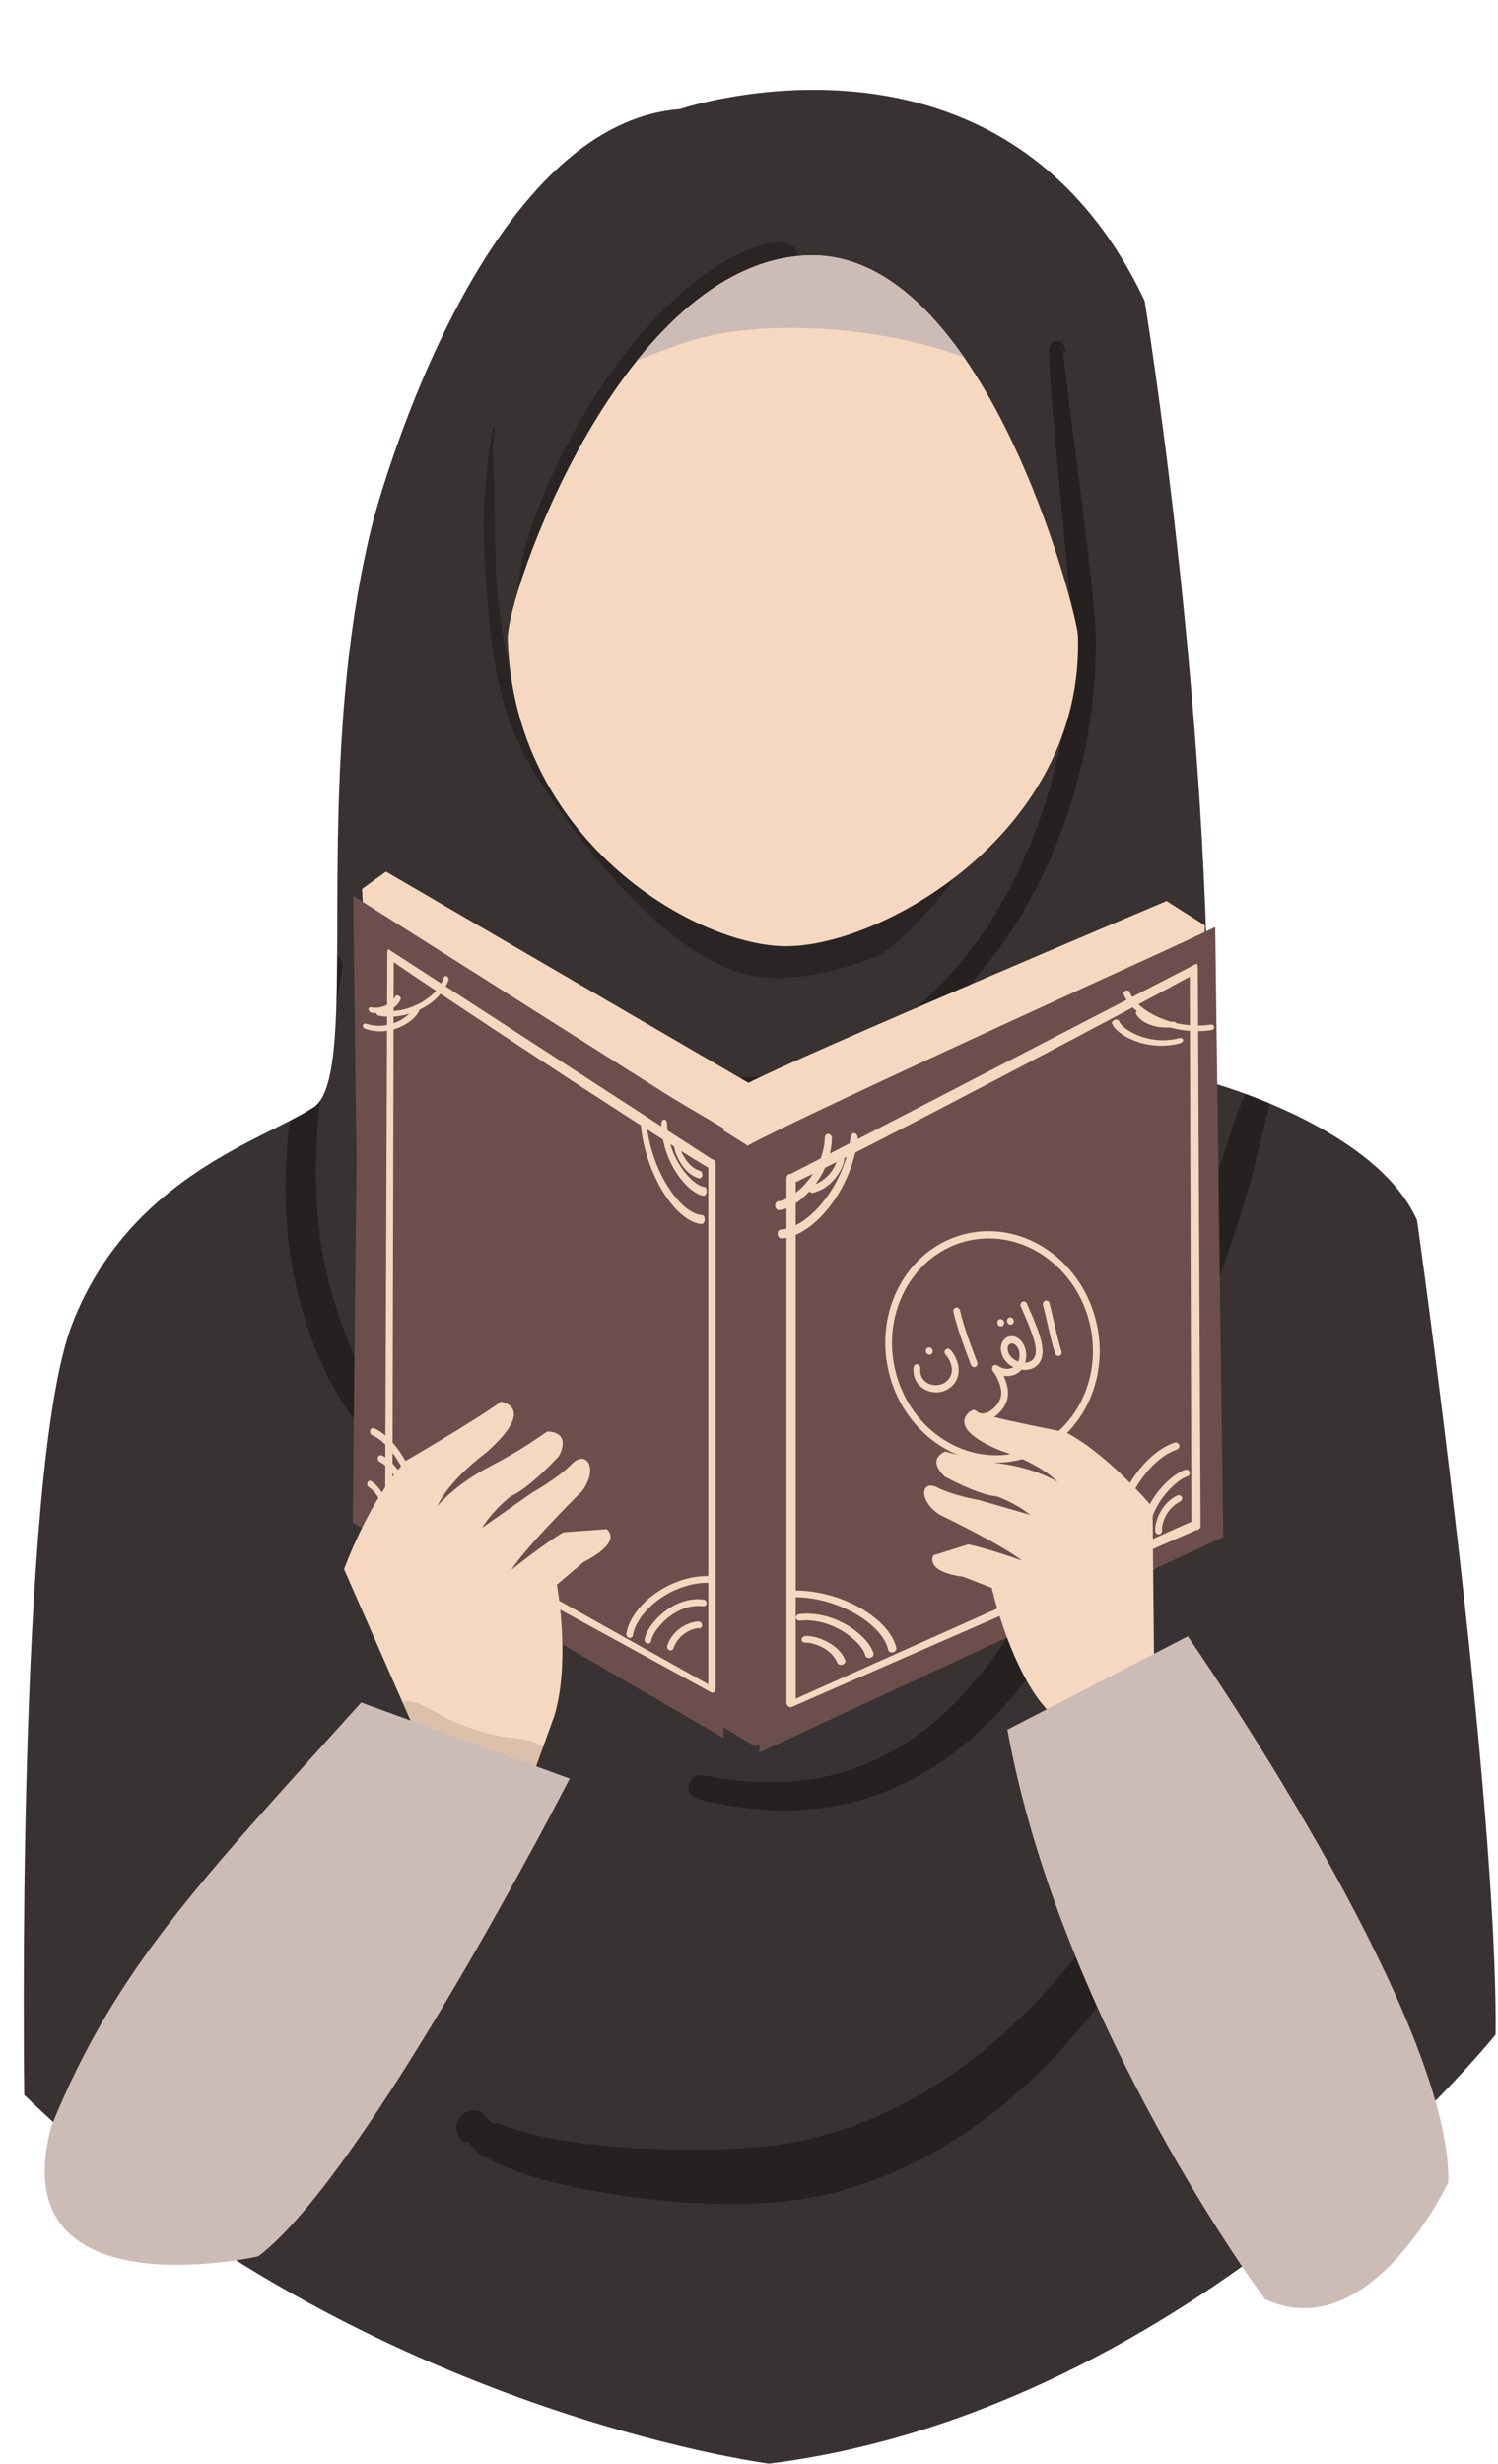 <?xml version="1.0" encoding="UTF-8" standalone="no"?><svg xmlns="http://www.w3.org/2000/svg" xmlns:xlink="http://www.w3.org/1999/xlink" clip-rule="evenodd" fill="#000000" fill-rule="evenodd" height="1496.4" preserveAspectRatio="xMidYMid meet" stroke-linejoin="round" stroke-miterlimit="2" version="1" viewBox="-14.5 -54.6 910.1 1496.4" width="910.1" zoomAndPan="magnify"><g><g><g><g transform="translate(-10493.874 -17057.14)"><g id="change1_1"><path d="M10494.1,18274.9C10494.1,18274.9 10488.7,17896.6 10523.1,17807.1C10557.5,17717.6 10639.8,17694.9 10669.9,17675.1C10700.1,17655.2 10666.3,17478.3 10705.6,17320.7C10705.6,17320.7 10767.5,17078.5 10892.4,17068.8C10892.4,17068.8 11088.6,17002.5 11174.8,17185.3C11174.8,17185.3 11215.6,17433.8 11213.3,17659.5C11213.3,17659.5 11315.1,17686.7 11340.3,17743.7C11340.3,17743.7 11389.5,18092.2 11388,18238.3C11388,18238.3 11205.9,18466.1 10946.6,18498.9C10946.6,18498.9 10690.6,18465.8 10494.1,18274.9Z" fill="#393233"/></g><clipPath id="a"><path d="M10494.1,18274.9C10494.1,18274.9 10488.7,17896.6 10523.1,17807.1C10557.5,17717.6 10639.8,17694.9 10669.9,17675.1C10700.1,17655.2 10666.3,17478.3 10705.6,17320.7C10705.6,17320.7 10767.5,17078.5 10892.4,17068.8C10892.4,17068.8 11088.6,17002.5 11174.8,17185.3C11174.8,17185.3 11215.6,17433.8 11213.3,17659.5C11213.3,17659.5 11315.1,17686.7 11340.3,17743.7C11340.3,17743.7 11389.5,18092.2 11388,18238.3C11388,18238.3 11205.9,18466.1 10946.6,18498.9C10946.6,18498.9 10690.6,18465.8 10494.1,18274.9Z"/></clipPath><g clip-path="url(#a)" id="change2_1"><path d="M10780.8,18291.6C10780.7,18291.5 10780.5,18291.4 10780.4,18291.4L10780.8,18291.6C10780.8,18291.6 10780.9,18291.6 10780.8,18291.7C10778.9,18294.8 10773,18285.6 10771.5,18285.1C10766.7,18283.5 10763.3,18284.6 10761.1,18286.3C10759.3,18287.8 10754.8,18291.3 10757.4,18298.5C10758.1,18300.9 10759.7,18302.9 10761.6,18304.2C10761.5,18304.8 10762.4,18305 10763.5,18305.1L10764.2,18305.4C10764.5,18305.5 10764.8,18305.6 10765.2,18305.6L10766,18305.8C10767.7,18307.8 10769.4,18310.3 10770.6,18310.9C10778.7,18315.5 10787.4,18319.3 10796.5,18322.4C10805.3,18325.5 10814.3,18327.9 10823.1,18329.9C10850.3,18335.9 10885.4,18340.8 10919.2,18341.2C10943.1,18341.5 10966.2,18339.2 10985.5,18334.5C11006.5,18328.9 11026.5,18321.1 11045,18310.8C11072.6,18295.6 11097.4,18275.6 11119.5,18252.4C11171.6,18197.4 11208.5,18124.4 11233.4,18053.6C11235.2,18048.7 11232.8,18043.2 11227.9,18041.4C11223.1,18039.5 11217.6,18041.9 11215.7,18046.8C11192.8,18101.9 11161.8,18157.8 11122,18204C11098.2,18231.5 11071.2,18255.3 11040.8,18273.3C11020.9,18285 10999.6,18294.5 10976.5,18300.3C10955.8,18306.2 10929.8,18308.1 10903.7,18308.2C10876.8,18308.4 10849.8,18306.8 10828,18303.6C10819.9,18302.5 10811.6,18301 10803.5,18299C10795.7,18297 10788,18294.7 10780.8,18291.6ZM10765.5,18305.2C10764.1,18303.6 10762.8,18302.6 10762,18303.6C10761.8,18303.8 10761.7,18304 10761.6,18304.2L10762.4,18304.6C10762.7,18304.8 10763,18304.9 10763.3,18305L10763.5,18305.1C10764.1,18305.2 10764.8,18305.2 10765.5,18305.2Z" fill-opacity="0.35"/><path d="M11235.3,17662.1C11234.1,17662.2 11235.1,17663.7 11236.3,17665L11236.3,17665.1L11236.5,17665.4C11235.5,17669.5 11231.8,17676 11231.5,17677.1C11231.5,17677.1 11219.5,17713.7 11219.5,17713.7C11214.5,17728 11208.8,17742.2 11203,17756.3C11194.2,17777.5 11184.9,17798.5 11175.3,17819.4C11162.7,17848.2 11149.5,17880.9 11134.9,17913.7C11114.2,17960.4 11090.4,18007 11056.5,18039.9C11020.2,18075 10972.7,18094.2 10906.7,18080.8C10902.7,18079.9 10898.7,18082.5 10897.8,18086.4C10896.9,18090.4 10899.4,18094.4 10903.4,18095.3C10976.2,18113.4 11030,18093.8 11071.9,18056.4C11109.3,18022.8 11137.4,17974.5 11160,17925.1C11175.1,17892.3 11187.4,17859 11199.8,17830C11208.6,17808.4 11217.3,17786.7 11225,17764.7C11230.2,17749.9 11234.9,17735 11239.2,17719.9L11248.7,17681.5C11249.1,17679.7 11252.1,17667.4 11252.1,17662.9C11252.2,17658.3 11250.2,17655.7 11248.9,17654.7C11246.5,17652.9 11243.6,17651.7 11239.9,17653.6C11236.6,17655.1 11234.8,17658.6 11235.3,17662.1ZM11240.7,17668.7C11241.7,17669.1 11243,17669.3 11244.3,17669.1C11243.1,17669.2 11241.8,17669.1 11240.7,17668.7ZM11235.3,17662.1C11235.4,17662.9 11235.6,17663.6 11235.9,17664.4C11236,17664.6 11236.1,17664.8 11236.3,17665L11236.4,17665.2L11236.5,17665.3C11236.9,17663.5 11236.9,17662.2 11235.7,17662.1C11235.5,17662.1 11235.4,17662.1 11235.3,17662.1Z" fill-opacity="0.35"/><path d="M10675.5,17587.5C10674.7,17595.3 10671.1,17607.6 10667.1,17623.4C10661.3,17646.8 10654.4,17677.5 10653,17711.8C10651.9,17738.9 10654.4,17768.1 10662.8,17797.8C10668.9,17818.3 10676.4,17836 10685.4,17851C10702.5,17879.7 10724.6,17898.8 10750.5,17909.6C10775.7,17920.1 10804.6,17923 10836.6,17918.7C10872.9,17914 10913.3,17900.2 10956.7,17879.2C10959.4,17877.9 10960.6,17874.7 10959.3,17872C10958.1,17869.3 10954.9,17868.1 10952.2,17869.4C10889.6,17897 10834,17909.9 10788.6,17902.4C10751.5,17896.3 10721.8,17875.9 10700.9,17838.1C10693.6,17824.9 10687.3,17809.6 10682.2,17792.1C10673.7,17764.6 10671.2,17737.5 10671.3,17712.3C10671.6,17655.2 10686.3,17607.7 10687.3,17588.4C10687.6,17585.1 10685.1,17582.3 10681.9,17582C10678.6,17581.8 10675.8,17584.2 10675.5,17587.5Z" fill-opacity="0.35"/><path d="M10795,17432.3C10791,17422.1 10781,17375.2 10780.5,17346.3C10779.1,17261.5 10778.1,17284.9 10779.5,17265.9C10781,17244.4 10772.4,17297.1 10773.2,17323.9C10775.7,17402.4 10783.2,17440 10806.8,17476.3C10832.9,17516.5 10883.6,17582.1 10932.9,17594.4C10957.3,17600.5 10988.4,17592.5 11011.6,17583.7C11029.5,17576.9 11085.8,17509.1 11076.7,17500.4C11069.5,17493.6 10994.8,17545 10985.6,17543.7C10968.5,17541.3 10952,17537.2 10936,17530.7C10903.8,17517.6 10984.1,17175.3 10961.8,17153C10950.4,17141.6 10907.5,17160.1 10867.5,17206.8C10833.3,17246.7 10800.9,17311.2 10795.2,17350.6C10787.9,17401.4 10797.6,17439 10795,17432.3Z" fill-opacity="0.27"/><path d="M11125.2,17218.3C11126.5,17217.1 11127,17215.2 11126.3,17213.4C11125.6,17211.5 11124.6,17210.7 11124.1,17210.4C11122.6,17209.4 11121.1,17209.5 11119.8,17210C11119,17210.4 11117.5,17211.3 11116.9,17213.8C11116.6,17215.6 11116.7,17221.8 11117.3,17230.9C11118.5,17249 11121.4,17279.8 11124.2,17309.8C11127.3,17342.8 11130.4,17374.8 11130.5,17388C11130.8,17414.5 11127.1,17442.7 11120.1,17470.5C11109.8,17510.8 11092.1,17550.3 11066.7,17582.6C11025.4,17635.1 10964,17668.4 10883.3,17654.1C10881.1,17653.6 10879,17655.1 10878.6,17657.3C10878.2,17659.5 10879.6,17661.6 10881.8,17662C10966.6,17679.2 11032.3,17645.4 11077,17590.8C11104.3,17557.5 11123.8,17516.4 11134.7,17474.3C11142.3,17445.1 11145.6,17415.5 11145.1,17387.8C11144.7,17374.3 11141,17341.8 11136.8,17308.4C11133,17278.6 11128.8,17248.1 11126.9,17230C11126.4,17225.4 11125.5,17221 11125.2,17218.3ZM11125.1,17217C11125.9,17216.4 11126.6,17215.6 11125.7,17215.5C11125.3,17215.4 11125.1,17216 11125.1,17217Z" fill-opacity="0.35"/></g></g><g transform="matrix(1.106 0 0 1.067 -11737.428 -18187.74)"><g id="change3_33"><path d="M11042.6,17139.9C11139.9,17135.7 11191.1,17343.4 11191.5,17356.2C11195.3,17468.9 11081.7,17534.9 11029.1,17533.1C10978.6,17531.4 10881.7,17471.2 10878.3,17358.5C10877.5,17332.1 10941.7,17144.2 11042.6,17139.9Z" fill="#f6d8c0"/></g><clipPath id="b"><path d="M11042.6,17139.9C11139.9,17135.7 11191.1,17343.4 11191.5,17356.2C11195.3,17468.9 11081.7,17534.9 11029.1,17533.1C10978.6,17531.4 10881.7,17471.2 10878.3,17358.5C10877.5,17332.1 10941.7,17144.2 11042.6,17139.9Z"/></clipPath><g clip-path="url(#b)"><g id="change4_2"><path d="M10812.3,17254.3C10812.3,17254.3 10856.6,17226 10904.1,17212.1C10951.7,17198.2 11052.4,17203.1 11113.9,17247.1L11015,17124.7C11015,17124.7 10889.5,17106.8 10859.7,17168C10829.9,17229.1 10812.3,17254.3 10812.3,17254.3Z" fill="#cdbbb6" transform="matrix(.904 0 0 .937 1124.3 1059.92)"/></g></g></g><g><g id="change3_30"><path d="M10487.9,16206.6L10478.9,16213.7L10490.1,16421.5L10626.6,16507.1L10787.6,16432.9L10795.6,16228.6L10781.2,16218.6C10781.2,16218.6 10643.4,16281.9 10624.1,16292.9L10487.9,16206.6Z" fill="#f6d8c0" transform="matrix(1.617 0 0 1.487 -16738.941 -23624.417)"/></g><g id="change5_3"><path d="M10487.4,16203.8L10490.1,16421.5L10626.6,16507.1L10787.6,16432.9L10784.4,16216C10784.4,16216 10643.4,16281.9 10624.1,16292.9L10487.4,16203.8Z" fill="#6c4f4d" transform="matrix(1.753 0 0 1.703 -18184.336 -27105.56)"/></g><g><g id="change5_1"><path d="M10750.9,18798.4L11279.3,18541L11288.6,19268.9L10750.9,19525.9L10750.9,18798.4Z" fill="#6c4f4d" transform="matrix(.524 0 0 .509 -5186.558 -8928.913)"/></g><g id="change3_18"><path d="M10785.5,18840.9C10782.7,18840.9 10780.4,18843.2 10780.4,18846L10780.4,19472.5C10780.4,19473.8 10781,19475.1 10781.9,19476.1C10782.9,19477 10784.2,19477.6 10785.5,19477.6L11232.8,19266.3C11235.6,19266.3 11237.9,19264 11237.8,19261.2L11234.8,18593.9C11234.8,18592.5 11234.2,18591.2 11233.3,18590.3C11232.3,18589.3 11234.6,18590.3 11233.3,18590.3L10785.5,18840.9ZM10790.6,18851C10876.7,18807 11176.3,18635.5 11225.9,18605.8C11225.9,18605.8 11227.6,19196.9 11227.7,19256.2C11227.7,19256.2 10790.6,19467.4 10790.6,19467.4C10790.6,19408 10790.6,18851 10790.6,18851L10790.6,18851Z" fill="#f6d8c0" transform="matrix(.55 0 0 .509 -5465.906 -8931.763)"/></g><g id="change3_21"><path d="M11101.9,19016.2C11012.9,19016.2 10940.6,19088.5 10940.6,19177.5C10940.6,19266.5 11012.9,19338.8 11101.9,19338.8C11190.9,19338.8 11263.2,19266.5 11263.2,19177.5C11263.2,19088.5 11190.9,19016.2 11101.9,19016.2ZM11101.9,19026.3C11185.3,19026.3 11253,19094.1 11253,19177.5C11253,19260.9 11185.3,19328.6 11101.9,19328.6C11018.5,19328.6 10950.7,19260.9 10950.7,19177.5C10950.7,19094.1 11018.5,19026.3 11101.9,19026.3Z" fill="#f6d8c0" transform="matrix(.397 -.064 .074 .431 -5238.103 -6791.525)"/></g><g><g><g id="change3_23"><path d="M11134.2,19104.7C11134.2,19105.2 11134.2,19105.7 11134.2,19106C11134.4,19107.6 11134.6,19109.2 11134.7,19110.8C11135.1,19115.6 11135.3,19120.4 11135.6,19125.3C11136.6,19141 11137.2,19156.8 11139.7,19172.3C11140.1,19175.1 11142.7,19177 11145.5,19176.6C11148.3,19176.1 11150.2,19173.5 11149.7,19170.8C11147.3,19155.5 11146.7,19140 11145.7,19124.6C11145.4,19119.8 11145.2,19114.9 11144.8,19110C11144.7,19108.4 11144.5,19106.7 11144.3,19105.1C11144.4,19104.7 11144.4,19102.7 11144.3,19102.1C11144.1,19101.4 11143.8,19100.8 11143.6,19100.3C11142.5,19098.7 11141,19098 11139.5,19097.9C11138.5,19097.9 11136.9,19097.9 11135.3,19099.6C11134,19101 11133.7,19103 11134.2,19104.7ZM11142.6,19106.7C11142.2,19107.1 11141.7,19107.4 11141.3,19107.7C11141.7,19107.5 11142.1,19107.2 11142.6,19106.7Z" fill="#f6d8c0" transform="matrix(.397 -.064 .074 .431 -5214.676 -6782.924)"/></g><g id="change3_17"><path d="M11101,19101.6C11101.2,19102.4 11101.8,19105.2 11101.9,19105.4C11103.4,19111.1 11105,19116.8 11106.4,19122.5C11107.3,19126.2 11108.2,19129.9 11108.9,19133.6C11110.4,19140.8 11112.7,19151.1 11112.1,19160.4C11111.6,19168 11109.2,19175 11101.4,19177.6C11098.7,19178.5 11095.7,19178.7 11092.7,19178.4C11098.5,19167.8 11098.4,19153.6 11089.6,19144.5C11084,19138.7 11076.9,19137.8 11071,19140C11065.3,19142.2 11060.6,19147.7 11059.9,19155.3C11058.9,19166.4 11065,19176 11074.1,19182.1C11069.6,19183.6 11064.4,19183.4 11059.9,19181.9C11057.7,19181.2 11055.6,19180 11053.7,19178.7C11053.3,19178.3 11050.1,19175.8 11049.4,19175.4C11046.6,19174.1 11044.6,19175.4 11043.8,19176C11042.8,19176.8 11042,19178 11041.9,19179.6C11041.8,19180.3 11041.9,19181.2 11042.2,19182.3C11042.6,19183.4 11043.6,19185.1 11043.8,19185.3C11045.2,19187.9 11046.3,19190.6 11047.2,19193.5C11049.7,19201.9 11051.4,19211.2 11047.9,19219.6C11044.3,19227.8 11033.9,19236.1 11023.6,19238.3C11017.6,19239.6 11011.6,19238.8 11007.4,19233.7C11005.6,19231.5 11002.4,19231.2 11000.3,19232.9C10998.1,19234.7 10997.8,19237.9 10999.5,19240.1C11006.3,19248.4 11016,19250.4 11025.8,19248.3C11039.2,19245.3 11052.6,19234.3 11057.2,19223.6C11061.6,19213.3 11060.2,19202.1 11057.2,19191.7C11066.6,19194.6 11077.6,19193.6 11085.4,19187.3C11091.8,19189.1 11098.6,19189.2 11104.6,19187.2C11114.5,19184 11119.5,19176.5 11121.4,19167.4C11123.8,19155.8 11120.9,19141.2 11118.9,19131.6C11118.1,19127.7 11117.2,19123.9 11116.3,19120.1C11114.8,19114.3 11113.3,19108.5 11111.7,19102.8C11111.6,19102.3 11110.6,19098 11110.2,19097C11109.1,19094.9 11107.4,19094.4 11106.5,19094.2C11103.8,19093.7 11101.1,19095.4 11100.5,19098.2C11100.3,19099.4 11100.5,19100.6 11101,19101.6ZM11082.7,19175.4C11087.6,19168.3 11088.5,19158 11082.3,19151.6C11080,19149.2 11077.1,19148.6 11074.7,19149.5C11072.2,19150.4 11070.4,19152.9 11070.1,19156.2C11069.4,19163.6 11073.9,19169.9 11080,19173.8C11080.9,19174.4 11081.8,19174.9 11082.7,19175.4Z" fill="#f6d8c0" transform="matrix(.397 -.064 .074 .431 -5214.676 -6782.924)"/></g><g id="change3_8"><path d="M10998.8,19093.1C11000.6,19118.7 11006.1,19144.3 11011.4,19169.4C11012,19172.1 11014.7,19173.9 11017.4,19173.3C11020.2,19172.8 11021.9,19170.1 11021.4,19167.3C11016.2,19142.7 11010.7,19117.5 11009,19092.3C11008.8,19089.5 11006.3,19087.4 11003.5,19087.6C11000.7,19087.8 10998.6,19090.3 10998.8,19093.1Z" fill="#f6d8c0" transform="matrix(.397 -.064 .074 .431 -5214.676 -6782.924)"/></g><g id="change3_12"><path d="M10976.9,19150.8L10977.4,19151.6C10978,19152.5 10978.5,19153.6 10979,19154.7C10980.5,19157.8 10981.3,19161 10981.8,19164.4C10983.3,19173.5 10979.2,19181.9 10971.1,19186.5C10954.2,19196.1 10928.6,19184.1 10935.1,19163.1C10935.9,19160.4 10934.4,19157.6 10931.7,19156.8C10929,19156 10926.2,19157.5 10925.4,19160.1C10916.1,19190.2 10951.7,19209.1 10976.1,19195.3C10988,19188.6 10994,19176.3 10991.9,19162.8C10991.2,19158.5 10990.1,19154.4 10988.2,19150.4C10987.5,19148.9 10986.8,19147.3 10985.8,19145.9C10985.3,19145.2 10984,19143.5 10983.8,19143.3C10981.3,19141.3 10979.1,19142.2 10978.1,19142.7C10977.5,19143 10974.1,19144.8 10975.8,19149.1C10976.1,19149.8 10976.4,19150.4 10976.9,19150.8ZM10985.5,19146L10985.5,19146.1L10985.5,19146.1L10985.5,19146ZM10985.4,19145.8L10985.4,19145.9L10985.4,19145.8L10985.4,19145.8Z" fill="#f6d8c0" transform="matrix(.397 -.064 .074 .431 -5214.676 -6782.924)"/></g><g id="change3_29"><path d="M10954.4,19136.5C10952.8,19136 10950.9,19136.2 10949.5,19137.4C10947.4,19139.2 10947.1,19142.5 10948.9,19144.6C10949.7,19145.5 10950.4,19145.9 10951.1,19146.1C10951.7,19146.3 10952.3,19146.5 10953.1,19146.4C10955.9,19146.3 10958.1,19144 10958,19141.2C10958,19139 10956.5,19137.1 10954.4,19136.5ZM10956.3,19137.7L10956.5,19137.8L10956.4,19137.8L10956.3,19137.7ZM10955.6,19137.1C10955.8,19137.2 10956.1,19137.4 10956.3,19137.6C10956.1,19137.4 10955.8,19137.2 10955.6,19137.1ZM10953.3,19136.3L10953.4,19136.3L10953.3,19136.3L10953.3,19136.3ZM10953.1,19136.3L10953.3,19136.3L10953.1,19136.3L10953.1,19136.3Z" fill="#f6d8c0" transform="matrix(.397 -.064 .074 .431 -5214.676 -6782.924)"/></g><g id="change3_14"><path d="M11063.9,19113.9L11063.9,19113.9L11063.9,19113.9L11063.8,19113.9L11063.8,19113.9L11063.8,19113.9L11063.8,19114L11063.7,19114C11061.6,19115.3 11060.8,19118 11061.8,19120.4C11063,19122.9 11066,19124.1 11068.5,19122.9C11069,19122.7 11069.4,19122.5 11069.8,19122.1C11071.9,19120.3 11072.2,19117.1 11070.4,19114.9C11068.8,19113 11066,19112.6 11063.9,19113.9ZM11063.5,19114.2L11063.4,19114.2L11063.6,19114.1L11063.5,19114.2ZM11063.8,19113.9L11063.7,19114L11063.6,19114L11063.8,19113.9L11063.8,19113.9ZM11064.1,19113.8L11064,19113.8L11064.1,19113.8L11064.1,19113.8Z" fill="#f6d8c0" transform="matrix(.397 -.064 .074 .431 -5214.676 -6782.924)"/></g><g id="change3_3"><path d="M11086.4,19117.7C11086.2,19115 11083.9,19112.9 11081.2,19112.9C11078.4,19113 11076.2,19115.4 11076.3,19118.2C11076.3,19118.3 11076.3,19118.4 11076.3,19118.6C11076.6,19121.4 11079.1,19123.4 11081.9,19123.1C11084.6,19122.8 11086.6,19120.4 11086.4,19117.7Z" fill="#f6d8c0" transform="matrix(.397 -.064 .074 .431 -5214.676 -6782.924)"/></g></g></g><g><g id="change3_15"><path d="M11242.9,18846.5C11245.8,18875 11270.3,18893.8 11281.9,18896.9C11284.6,18897.6 11287.4,18896 11288.1,18893.3C11288.9,18890.6 11287.2,18887.8 11284.5,18887.1C11275,18884.6 11255.4,18868.8 11253,18845.5C11252.7,18842.7 11250.2,18840.6 11247.4,18840.9C11244.6,18841.2 11242.6,18843.7 11242.9,18846.5Z" fill="#f6d8c0" transform="matrix(.411 -.167 .122 .284 -6244.35 -2913.428)"/></g><g id="change3_16"><path d="M11207.5,18845.8C11207.2,18854.9 11211.5,18869.3 11220.1,18883.8C11232.7,18905.2 11254.3,18926.8 11282.3,18931.9C11285.1,18932.5 11287.7,18930.6 11288.2,18927.9C11288.7,18925.1 11286.9,18922.5 11284.1,18921.9C11259.2,18917.3 11240.1,18897.7 11228.8,18878.6C11221.5,18866.2 11217.4,18853.9 11217.7,18846.2C11217.8,18843.4 11215.6,18841 11212.8,18840.9C11210,18840.8 11207.6,18843 11207.5,18845.8Z" fill="#f6d8c0" transform="matrix(.411 -.167 .122 .284 -6244.35 -2913.428)"/></g><g id="change3_35"><path d="M11178.8,18845.8C11178.2,18863.4 11185.3,18884.2 11198.1,18903.9C11216.9,18932.8 11248,18959.3 11283.3,18969.5C11286,18970.2 11288.8,18968.7 11289.6,18966C11290.3,18963.3 11288.8,18960.5 11286.1,18959.7C11253.2,18950.2 11224.2,18925.4 11206.6,18898.3C11195.1,18880.6 11188.4,18862 11189,18846.2C11189.1,18843.4 11186.9,18841 11184.1,18840.9C11181.3,18840.8 11178.9,18843 11178.8,18845.8Z" fill="#f6d8c0" transform="matrix(.356 -.145 .129 .298 -5742.569 -3445.753)"/></g><g id="change3_13"><path d="M11242.9,18846.5C11245.8,18875 11270.3,18893.8 11281.9,18896.9C11284.6,18897.6 11287.4,18896 11288.1,18893.3C11288.9,18890.6 11287.2,18887.8 11284.5,18887.1C11275,18884.6 11255.4,18868.8 11253,18845.5C11252.7,18842.7 11250.2,18840.6 11247.4,18840.9C11244.6,18841.2 11242.6,18843.7 11242.9,18846.5Z" fill="#f6d8c0" transform="matrix(.15 .372 -.379 .144 6157.025 -6042.516)"/></g><g id="change3_34"><path d="M11207.5,18845.8C11207.2,18854.9 11211.5,18869.3 11220.1,18883.8C11232.7,18905.2 11254.3,18926.8 11282.3,18931.9C11285.1,18932.5 11287.7,18930.6 11288.2,18927.9C11288.7,18925.1 11286.9,18922.5 11284.1,18921.9C11259.2,18917.3 11240.1,18897.7 11228.8,18878.6C11221.5,18866.2 11217.4,18853.9 11217.7,18846.2C11217.8,18843.4 11215.6,18841 11212.8,18840.9C11210,18840.8 11207.6,18843 11207.5,18845.8Z" fill="#f6d8c0" transform="matrix(.156 .388 -.432 .164 7098.298 -6601.084)"/></g><g id="change3_9"><path d="M11178.8,18845.8C11178.2,18863.4 11185.3,18884.2 11198.1,18903.9C11216.9,18932.8 11248,18959.3 11283.3,18969.5C11286,18970.2 11288.8,18968.7 11289.6,18966C11290.3,18963.3 11288.8,18960.5 11286.1,18959.7C11253.2,18950.2 11224.2,18925.4 11206.6,18898.3C11195.1,18880.6 11188.4,18862 11189,18846.2C11189.1,18843.4 11186.9,18841 11184.1,18840.9C11181.3,18840.8 11178.9,18843 11178.8,18845.8Z" fill="#f6d8c0" transform="matrix(.162 .403 -.435 .165 7085.902 -6792.95)"/></g><g id="change3_6"><path d="M11242.9,18846.5C11245.8,18875 11270.3,18893.8 11281.9,18896.9C11284.6,18897.6 11287.4,18896 11288.1,18893.3C11288.9,18890.6 11287.2,18887.8 11284.5,18887.1C11275,18884.6 11255.4,18868.8 11253,18845.5C11252.7,18842.7 11250.2,18840.6 11247.4,18840.9C11244.6,18841.2 11242.6,18843.7 11242.9,18846.5Z" fill="#f6d8c0" transform="matrix(-.484 .118 -.099 -.383 7806.362 6845.297)"/></g><g id="change3_22"><path d="M11207.5,18845.8C11207.2,18854.9 11211.5,18869.3 11220.1,18883.8C11232.7,18905.2 11254.3,18926.8 11282.3,18931.9C11285.1,18932.5 11287.7,18930.6 11288.2,18927.9C11288.7,18925.1 11286.9,18922.5 11284.1,18921.9C11259.2,18917.3 11240.1,18897.7 11228.8,18878.6C11221.5,18866.2 11217.4,18853.9 11217.7,18846.2C11217.8,18843.4 11215.6,18841 11212.8,18840.9C11210,18840.8 11207.6,18843 11207.5,18845.8Z" fill="#f6d8c0" transform="matrix(-.484 .118 -.099 -.383 7806.362 6845.297)"/></g><g id="change3_19"><path d="M11178.8,18845.8C11178.2,18863.4 11185.3,18884.2 11198.1,18903.9C11216.9,18932.8 11248,18959.3 11283.3,18969.5C11286,18970.2 11288.8,18968.7 11289.6,18966C11290.3,18963.3 11288.8,18960.5 11286.1,18959.7C11253.2,18950.2 11224.2,18925.4 11206.6,18898.3C11195.1,18880.6 11188.4,18862 11189,18846.2C11189.1,18843.4 11186.9,18841 11184.1,18840.9C11181.3,18840.8 11178.9,18843 11178.8,18845.8Z" fill="#f6d8c0" transform="matrix(-.484 .118 -.099 -.383 7806.362 6845.297)"/></g><g id="change3_24"><path d="M11242.9,18846.5C11245.8,18875 11270.3,18893.8 11281.9,18896.9C11284.6,18897.6 11287.4,18896 11288.1,18893.3C11288.9,18890.6 11287.2,18887.8 11284.5,18887.1C11275,18884.6 11255.4,18868.8 11253,18845.5C11252.7,18842.7 11250.2,18840.6 11247.4,18840.9C11244.6,18841.2 11242.6,18843.7 11242.9,18846.5Z" fill="#f6d8c0" transform="matrix(-.05 -.451 .416 -.044 -6798.639 6569.633)"/></g><g id="change3_26"><path d="M11207.5,18845.8C11207.2,18854.9 11211.5,18869.3 11220.1,18883.8C11232.7,18905.2 11254.3,18926.8 11282.3,18931.9C11285.1,18932.5 11287.7,18930.6 11288.2,18927.9C11288.7,18925.1 11286.9,18922.5 11284.1,18921.9C11259.2,18917.3 11240.1,18897.7 11228.8,18878.6C11221.5,18866.2 11217.4,18853.9 11217.7,18846.2C11217.8,18843.4 11215.6,18841 11212.8,18840.9C11210,18840.8 11207.6,18843 11207.5,18845.8Z" fill="#f6d8c0" transform="matrix(-.059 -.528 .424 -.045 -6870.533 7446.03)"/></g><g id="change3_31"><path d="M11178.8,18845.8C11178.2,18863.4 11185.3,18884.2 11198.1,18903.9C11216.9,18932.8 11248,18959.3 11283.3,18969.5C11286,18970.2 11288.8,18968.7 11289.6,18966C11290.3,18963.3 11288.8,18960.5 11286.1,18959.7C11253.2,18950.2 11224.2,18925.4 11206.6,18898.3C11195.1,18880.6 11188.4,18862 11189,18846.2C11189.1,18843.4 11186.9,18841 11184.1,18840.9C11181.3,18840.8 11178.9,18843 11178.8,18845.8Z" fill="#f6d8c0" transform="matrix(-.059 -.528 .424 -.045 -6870.74 7448.065)"/></g></g></g><g><g id="change5_2"><path d="M10750.9,18798.4L11279.3,18541L11288.6,19268.9L10750.9,19525.9L10750.9,18798.4Z" fill="#6c4f4d" transform="matrix(-.419 0 0 .509 4929.742 -8937.68)"/></g><g id="change3_4"><path d="M10785.5,18840.9C10782.7,18840.9 10780.4,18843.2 10780.4,18846L10780.4,19472.5C10780.4,19473.8 10781,19475.1 10781.9,19476.1C10782.9,19477 10784.2,19477.6 10785.5,19477.6L11232.8,19266.3C11235.6,19266.3 11237.9,19264 11237.8,19261.2L11234.8,18593.9C11234.8,18592.5 11234.2,18591.2 11233.3,18590.3C11232.3,18589.3 11234.6,18590.3 11233.3,18590.3L10785.5,18840.9ZM10790.6,18851C10876.7,18807 11176.3,18635.5 11225.9,18605.8C11225.9,18605.8 11227.6,19196.9 11227.7,19256.2C11227.7,19256.2 10790.6,19467.4 10790.6,19467.4C10790.6,19408 10790.6,18851 10790.6,18851L10790.6,18851Z" fill="#f6d8c0" transform="matrix(-.439 0 0 .509 5152.886 -8940.529)"/></g><g><g id="change3_11"><path d="M11242.9,18846.5C11245.8,18875 11270.3,18893.8 11281.9,18896.9C11284.6,18897.6 11287.4,18896 11288.1,18893.3C11288.9,18890.6 11287.2,18887.8 11284.5,18887.1C11275,18884.6 11255.4,18868.8 11253,18845.5C11252.7,18842.7 11250.2,18840.6 11247.4,18840.9C11244.6,18841.2 11242.6,18843.7 11242.9,18846.5Z" fill="#f6d8c0" transform="matrix(-.329 -.167 -.098 .284 5774.706 -2922.195)"/></g><g id="change3_36"><path d="M11207.5,18845.8C11207.2,18854.9 11211.5,18869.3 11220.1,18883.8C11232.7,18905.2 11254.3,18926.8 11282.3,18931.9C11285.1,18932.5 11287.7,18930.6 11288.2,18927.9C11288.7,18925.1 11286.9,18922.5 11284.1,18921.9C11259.2,18917.3 11240.1,18897.7 11228.8,18878.6C11221.5,18866.2 11217.4,18853.9 11217.7,18846.2C11217.8,18843.4 11215.6,18841 11212.8,18840.9C11210,18840.8 11207.6,18843 11207.5,18845.8Z" fill="#f6d8c0" transform="matrix(-.329 -.167 -.098 .284 5774.706 -2922.195)"/></g><g id="change3_37"><path d="M11178.8,18845.8C11178.2,18863.4 11185.3,18884.2 11198.1,18903.9C11216.9,18932.8 11248,18959.3 11283.3,18969.5C11286,18970.2 11288.8,18968.7 11289.6,18966C11290.3,18963.3 11288.8,18960.5 11286.1,18959.7C11253.2,18950.2 11224.2,18925.4 11206.6,18898.3C11195.1,18880.6 11188.4,18862 11189,18846.2C11189.1,18843.4 11186.9,18841 11184.1,18840.9C11181.3,18840.8 11178.9,18843 11178.8,18845.8Z" fill="#f6d8c0" transform="matrix(-.284 -.145 -.103 .298 5373.884 -3454.52)"/></g><g id="change3_7"><path d="M11242.9,18846.5C11245.8,18875 11270.3,18893.8 11281.9,18896.9C11284.6,18897.6 11287.4,18896 11288.1,18893.3C11288.9,18890.6 11287.2,18887.8 11284.5,18887.1C11275,18884.6 11255.4,18868.8 11253,18845.5C11252.7,18842.7 11250.2,18840.6 11247.4,18840.9C11244.6,18841.2 11242.6,18843.7 11242.9,18846.5Z" fill="#f6d8c0" transform="matrix(-.12 .372 .302 .144 -4131.513 -6051.282)"/></g><g id="change3_20"><path d="M11207.5,18845.8C11207.2,18854.9 11211.5,18869.3 11220.1,18883.8C11232.7,18905.2 11254.3,18926.8 11282.3,18931.9C11285.1,18932.5 11287.7,18930.6 11288.2,18927.9C11288.7,18925.1 11286.9,18922.5 11284.1,18921.9C11259.2,18917.3 11240.1,18897.7 11228.8,18878.6C11221.5,18866.2 11217.4,18853.9 11217.7,18846.2C11217.8,18843.4 11215.6,18841 11212.8,18840.9C11210,18840.8 11207.6,18843 11207.5,18845.8Z" fill="#f6d8c0" transform="matrix(-.125 .388 .345 .164 -4883.401 -6609.85)"/></g><g id="change3_32"><path d="M11178.8,18845.8C11178.2,18863.4 11185.3,18884.2 11198.1,18903.9C11216.9,18932.8 11248,18959.3 11283.3,18969.5C11286,18970.2 11288.8,18968.7 11289.6,18966C11290.3,18963.3 11288.8,18960.5 11286.1,18959.7C11253.2,18950.2 11224.2,18925.4 11206.6,18898.3C11195.1,18880.6 11188.4,18862 11189,18846.2C11189.1,18843.4 11186.9,18841 11184.1,18840.9C11181.3,18840.8 11178.9,18843 11178.8,18845.8Z" fill="#f6d8c0" transform="matrix(-.13 .403 .347 .165 -4873.5 -6801.716)"/></g><g id="change3_27"><path d="M11242.9,18846.5C11245.8,18875 11270.3,18893.8 11281.9,18896.9C11284.6,18897.6 11287.4,18896 11288.1,18893.3C11288.9,18890.6 11287.2,18887.8 11284.5,18887.1C11275,18884.6 11255.4,18868.8 11253,18845.5C11252.7,18842.7 11250.2,18840.6 11247.4,18840.9C11244.6,18841.2 11242.6,18843.7 11242.9,18846.5Z" fill="#f6d8c0" transform="matrix(.387 .118 .079 -.383 -5449.003 6836.531)"/></g><g id="change3_2"><path d="M11207.5,18845.8C11207.2,18854.9 11211.5,18869.3 11220.1,18883.8C11232.7,18905.2 11254.3,18926.8 11282.3,18931.9C11285.1,18932.5 11287.7,18930.6 11288.2,18927.9C11288.7,18925.1 11286.9,18922.5 11284.1,18921.9C11259.2,18917.3 11240.1,18897.7 11228.8,18878.6C11221.5,18866.2 11217.4,18853.9 11217.7,18846.2C11217.8,18843.4 11215.6,18841 11212.8,18840.9C11210,18840.8 11207.6,18843 11207.5,18845.8Z" fill="#f6d8c0" transform="matrix(.387 .118 .079 -.383 -5449.003 6836.531)"/></g><g id="change3_38"><path d="M11178.8,18845.8C11178.2,18863.4 11185.3,18884.2 11198.1,18903.9C11216.9,18932.8 11248,18959.3 11283.3,18969.5C11286,18970.2 11288.8,18968.7 11289.6,18966C11290.3,18963.3 11288.8,18960.5 11286.1,18959.7C11253.2,18950.2 11224.2,18925.4 11206.6,18898.3C11195.1,18880.6 11188.4,18862 11189,18846.2C11189.1,18843.4 11186.9,18841 11184.1,18840.9C11181.3,18840.8 11178.9,18843 11178.8,18845.8Z" fill="#f6d8c0" transform="matrix(.387 .118 .079 -.383 -5449.003 6836.531)"/></g><g id="change3_28"><path d="M11242.9,18846.5C11245.8,18875 11270.3,18893.8 11281.9,18896.9C11284.6,18897.6 11287.4,18896 11288.1,18893.3C11288.9,18890.6 11287.2,18887.8 11284.5,18887.1C11275,18884.6 11255.4,18868.8 11253,18845.5C11252.7,18842.7 11250.2,18840.6 11247.4,18840.9C11244.6,18841.2 11242.6,18843.7 11242.9,18846.5Z" fill="#f6d8c0" transform="matrix(.04 -.451 -.332 -.044 6217.473 6560.867)"/></g><g id="change3_5"><path d="M11207.5,18845.8C11207.2,18854.9 11211.5,18869.3 11220.1,18883.8C11232.7,18905.2 11254.3,18926.8 11282.3,18931.9C11285.1,18932.5 11287.7,18930.6 11288.2,18927.9C11288.7,18925.1 11286.9,18922.5 11284.1,18921.9C11259.2,18917.3 11240.1,18897.7 11228.8,18878.6C11221.5,18866.2 11217.4,18853.9 11217.7,18846.2C11217.8,18843.4 11215.6,18841 11212.8,18840.9C11210,18840.8 11207.6,18843 11207.5,18845.8Z" fill="#f6d8c0" transform="matrix(.047 -.528 -.339 -.045 6274.902 7437.263)"/></g><g id="change3_25"><path d="M11178.8,18845.8C11178.2,18863.4 11185.3,18884.2 11198.1,18903.9C11216.9,18932.8 11248,18959.3 11283.3,18969.5C11286,18970.2 11288.8,18968.7 11289.6,18966C11290.3,18963.3 11288.8,18960.5 11286.1,18959.7C11253.2,18950.2 11224.2,18925.4 11206.6,18898.3C11195.1,18880.6 11188.4,18862 11189,18846.2C11189.1,18843.4 11186.9,18841 11184.1,18840.9C11181.3,18840.8 11178.9,18843 11178.8,18845.8Z" fill="#f6d8c0" transform="matrix(.047 -.528 -.339 -.045 6275.067 7439.298)"/></g></g></g></g><g transform="translate(-10493.874 -17057.14)"><g id="change3_10"><path d="M10736.5,18065.1L10688.4,17955.6C10688.4,17955.6 10703.8,17913 10726.1,17889.7C10726.1,17889.7 10768.8,17864.9 10783.7,17853.9C10783.7,17853.9 10806.6,17856.9 10774.4,17885.1C10774.4,17885.1 10752.8,17900.7 10745,17917.4C10745,17917.4 10755.3,17904.6 10776.5,17893.5C10797.7,17882.4 10805.2,17876.3 10811.9,17872C10811.9,17872 10826.8,17871.4 10819,17886.9C10819,17886.9 10801.3,17906.3 10789.5,17911.4C10789.5,17911.4 10778.5,17920.1 10772.3,17930.5C10772.3,17930.5 10794.6,17914.7 10802.9,17909C10802.9,17909 10818.5,17900.3 10826.9,17891.6C10835.2,17883 10843.5,17893.8 10833,17908.2C10833,17908.2 10798.3,17942.5 10790.2,17955.9C10790.2,17955.9 10810.1,17939.9 10821.7,17933.2L10847.9,17931.3C10847.9,17931.3 10858.8,17938.5 10833.9,17951.3L10817.7,17965C10817.7,17965 10826.2,18010.8 10816.2,18044.6L10801,18086.7L10735.7,18077.7L10736.5,18065.1Z" fill="#f6d8c0"/></g><clipPath id="c"><path d="M10736.5,18065.1L10688.4,17955.6C10688.4,17955.6 10703.8,17913 10726.1,17889.7C10726.1,17889.7 10768.8,17864.9 10783.7,17853.9C10783.7,17853.9 10806.6,17856.9 10774.4,17885.1C10774.4,17885.1 10752.8,17900.7 10745,17917.4C10745,17917.4 10755.3,17904.6 10776.5,17893.5C10797.7,17882.4 10805.2,17876.3 10811.9,17872C10811.9,17872 10826.8,17871.4 10819,17886.9C10819,17886.9 10801.3,17906.3 10789.5,17911.4C10789.5,17911.4 10778.5,17920.1 10772.3,17930.5C10772.3,17930.5 10794.6,17914.7 10802.9,17909C10802.9,17909 10818.5,17900.3 10826.9,17891.6C10835.2,17883 10843.5,17893.8 10833,17908.2C10833,17908.2 10798.3,17942.5 10790.2,17955.9C10790.2,17955.9 10810.1,17939.9 10821.7,17933.2L10847.9,17931.3C10847.9,17931.3 10858.8,17938.5 10833.9,17951.3L10817.7,17965C10817.7,17965 10826.2,18010.8 10816.2,18044.6L10801,18086.7L10735.7,18077.7L10736.5,18065.1Z"/></clipPath><g clip-path="url(#c)"><g id="change2_3"><path d="M10726.4,18055.3C10725.7,18055.9 10722.9,18052.4 10722.6,18052C10719.7,18048.3 10714.5,18038.7 10722.1,18037.1C10730.6,18035.3 10742.2,18044.3 10749.5,18047.7C10759.3,18052.3 10770,18055.9 10780.7,18058C10788.1,18059.4 10796.6,18059.3 10803.5,18062.6C10810,18065.8 10815,18072.7 10812.5,18080.1C10808.7,18091.2 10791.7,18091.2 10782.4,18090.7C10758.1,18089.3 10724.2,18079.3 10715.9,18053.4L10726.4,18055.3Z" fill-opacity="0.11" transform="translate(2.42 -.998)"/></g></g></g><g transform="matrix(-.781 .316 .353 .871 2695.046 -18156.04)"><g id="change3_1"><path d="M10736.5,18065.1L10688.4,17955.6C10688.4,17955.6 10703.8,17913 10726.1,17889.7C10726.1,17889.7 10768.8,17864.9 10783.7,17853.9C10783.7,17853.9 10806.6,17856.9 10774.4,17885.1C10774.4,17885.1 10752.8,17900.7 10745,17917.4C10745,17917.4 10755.3,17904.6 10776.5,17893.5C10797.7,17882.4 10805.2,17876.3 10811.9,17872C10811.9,17872 10826.8,17871.4 10819,17886.9C10819,17886.9 10801.3,17906.3 10789.5,17911.4C10789.5,17911.4 10778.5,17920.1 10772.3,17930.5C10772.3,17930.5 10794.6,17914.7 10802.9,17909C10802.9,17909 10818.5,17900.3 10826.9,17891.6C10835.2,17883 10843.5,17893.8 10833,17908.2C10833,17908.2 10798.3,17942.5 10790.2,17955.9C10790.2,17955.9 10810.1,17939.9 10821.7,17933.2L10847.9,17931.3C10847.9,17931.3 10858.8,17938.5 10833.9,17951.3L10817.7,17965C10817.7,17965 10826.2,18010.8 10816.2,18044.6L10801,18086.7L10735.7,18077.7L10736.5,18065.1Z" fill="#f6d8c0"/></g><clipPath id="d"><path d="M10736.5,18065.1L10688.4,17955.6C10688.4,17955.6 10703.8,17913 10726.1,17889.7C10726.1,17889.7 10768.8,17864.9 10783.7,17853.9C10783.7,17853.9 10806.6,17856.9 10774.4,17885.1C10774.4,17885.1 10752.8,17900.7 10745,17917.4C10745,17917.4 10755.3,17904.6 10776.5,17893.5C10797.7,17882.4 10805.2,17876.3 10811.9,17872C10811.9,17872 10826.8,17871.4 10819,17886.9C10819,17886.9 10801.3,17906.3 10789.5,17911.4C10789.5,17911.4 10778.5,17920.1 10772.3,17930.5C10772.3,17930.5 10794.6,17914.7 10802.9,17909C10802.9,17909 10818.5,17900.3 10826.9,17891.6C10835.2,17883 10843.5,17893.8 10833,17908.2C10833,17908.2 10798.3,17942.5 10790.2,17955.9C10790.2,17955.9 10810.1,17939.9 10821.7,17933.2L10847.9,17931.3C10847.9,17931.3 10858.8,17938.5 10833.9,17951.3L10817.7,17965C10817.7,17965 10826.2,18010.8 10816.2,18044.6L10801,18086.7L10735.7,18077.7L10736.5,18065.1Z"/></clipPath><g clip-path="url(#d)"><g id="change2_2"><path d="M11110.3,18054.7C11109,18054.9 11108.6,18052.3 11108.5,18051.4C11107.5,18045 11111.4,18038.4 11116.1,18034.5C11133,18020.4 11156.3,18015.8 11173.7,18002C11176.9,17999.4 11187.3,17988.4 11191.6,17994.5C11196,18000.8 11191.6,18012.7 11188.5,18018.6C11178.1,18038.2 11156.6,18049.2 11135.2,18051.7C11128.7,18052.5 11111.4,18054.5 11108.7,18045.7L11110.3,18054.7Z" fill-opacity="0.16" transform="matrix(-1.1 .4 .445 .987 14995.6 -4186.78)"/></g></g></g><g id="change4_3"><path d="M10698.8,18036.6L10825.5,18082.8C10825.5,18082.8 10702.2,18323.2 10636.3,18373C10636.3,18373 10479.4,18408.4 10510.7,18293.6C10549.9,18197.6 10600.4,18146 10698.8,18036.6Z" fill="#cdbbb6" transform="translate(-10493.874 -17057.14)"/></g><g id="change4_1"><path d="M11091.4,18053.1L11201,17996.4C11201,17996.4 11361.2,18226.1 11359.3,18328C11359.3,18328 11311.7,18428.8 11247.9,18399C11247.9,18399 11124.2,18233 11091.4,18053.1Z" fill="#cdbbb6" transform="translate(-10493.874 -17057.14)"/></g></g></g></g></svg>